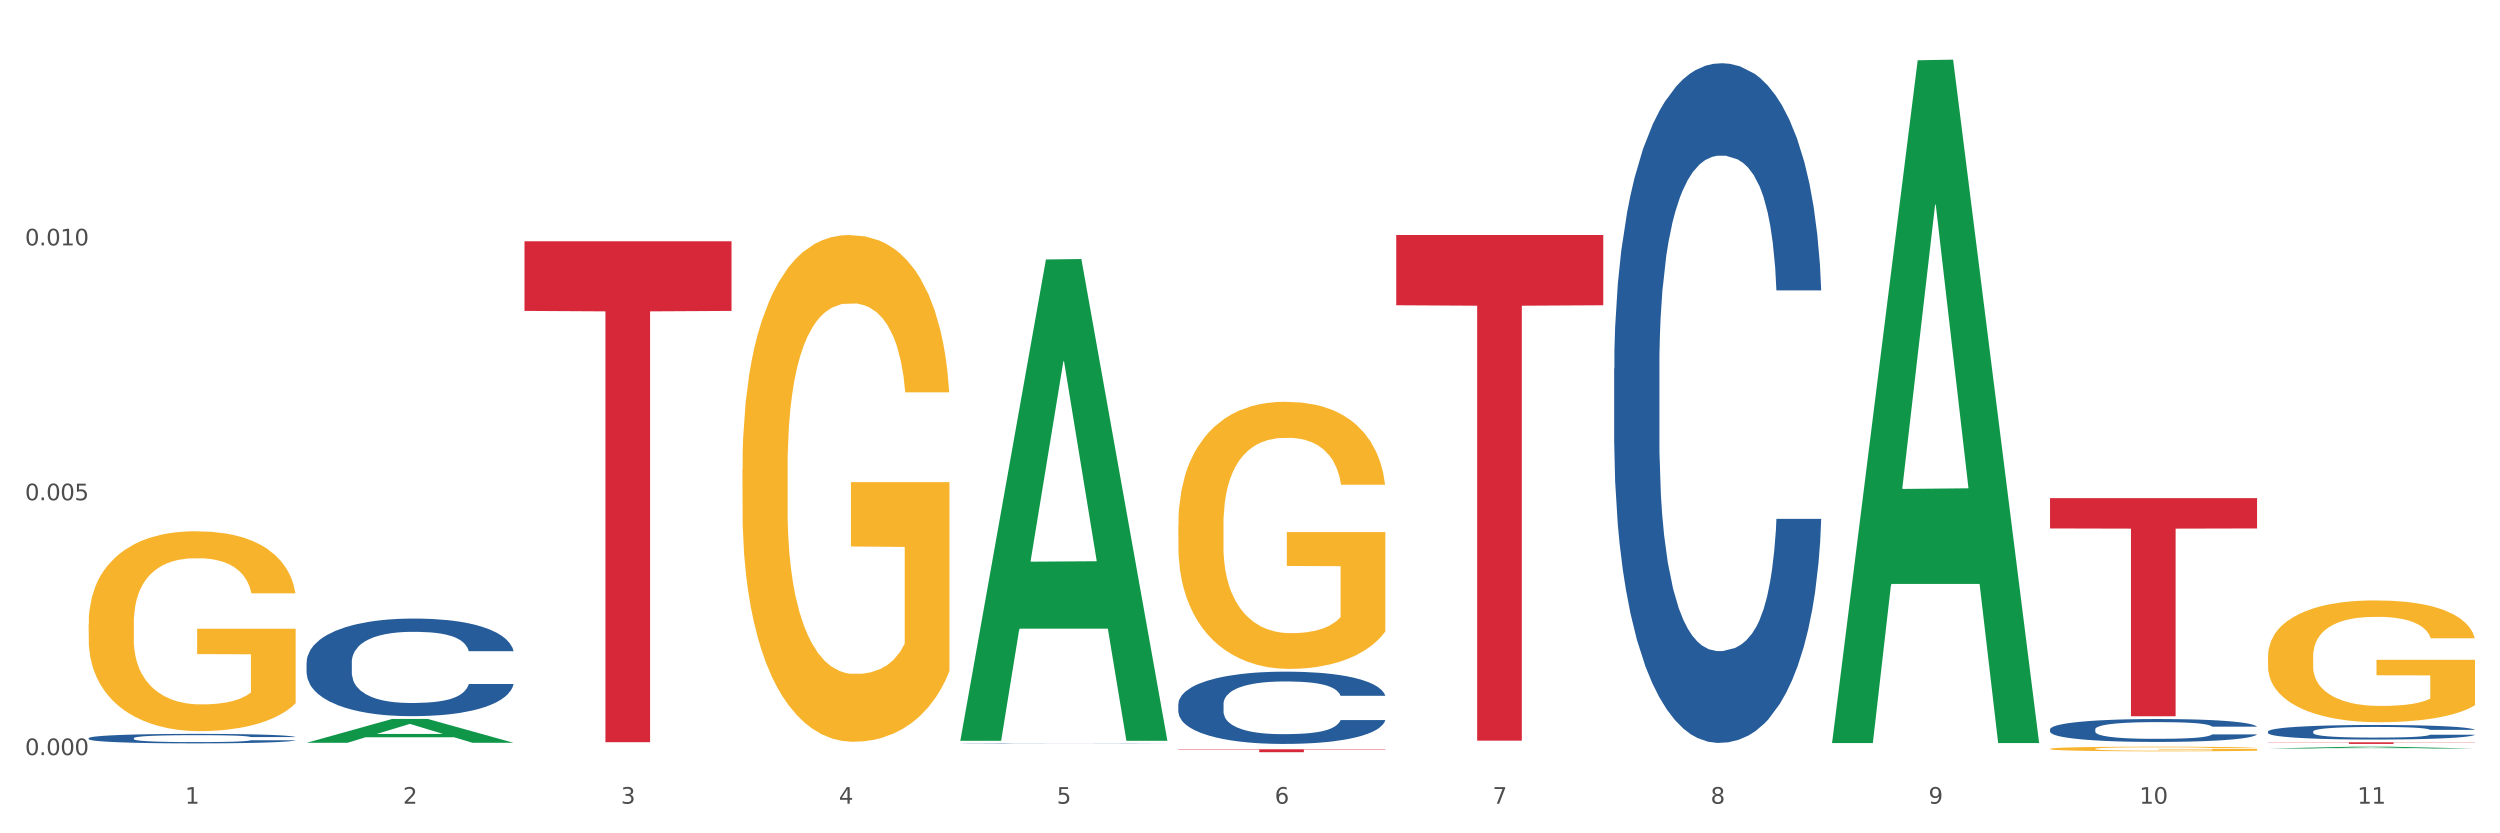 <?xml version="1.0" encoding="utf-8" standalone="no"?>
<!DOCTYPE svg PUBLIC "-//W3C//DTD SVG 1.1//EN"
  "http://www.w3.org/Graphics/SVG/1.1/DTD/svg11.dtd">
<svg xmlns:xlink="http://www.w3.org/1999/xlink" width="1080pt" height="360pt" viewBox="0 0 1080 360" xmlns="http://www.w3.org/2000/svg" version="1.1">
 <rect x="0" y="0" width="1080" height="360" fill="#333333" stroke="none"/>
 <defs>
  <style type="text/css">*{stroke-linejoin: round; stroke-linecap: butt}</style>
 </defs>
 <g id="figure_1">
  <g id="patch_1">
   <path d="M 0 360 
L 1080 360 
L 1080 0 
L 0 0 
z
" style="fill: #ffffff; stroke: #ffffff; stroke-linejoin: miter"/>
  </g>
  <g id="axes_1">
   <g id="matplotlib.axis_1">
    <g id="xtick_1">
     <g id="text_1">
      <!-- 1 -->
      <g style="fill: #4d4d4d" transform="translate(79.949 347.204) scale(0.096 -0.096)">
       <defs>
        <path id="DejaVuSans-31" d="M 794 531 
L 1825 531 
L 1825 4091 
L 703 3866 
L 703 4441 
L 1819 4666 
L 2450 4666 
L 2450 531 
L 3481 531 
L 3481 0 
L 794 0 
L 794 531 
z
" transform="scale(0.016)"/>
       </defs>
       <use xlink:href="#DejaVuSans-31"/>
      </g>
     </g>
    </g>
    <g id="xtick_2">
     <g id="text_2">
      <!-- 2 -->
      <g style="fill: #4d4d4d" transform="translate(174.097 347.204) scale(0.096 -0.096)">
       <defs>
        <path id="DejaVuSans-32" d="M 1228 531 
L 3431 531 
L 3431 0 
L 469 0 
L 469 531 
Q 828 903 1448 1529 
Q 2069 2156 2228 2338 
Q 2531 2678 2651 2914 
Q 2772 3150 2772 3378 
Q 2772 3750 2511 3984 
Q 2250 4219 1831 4219 
Q 1534 4219 1204 4116 
Q 875 4013 500 3803 
L 500 4441 
Q 881 4594 1212 4672 
Q 1544 4750 1819 4750 
Q 2544 4750 2975 4387 
Q 3406 4025 3406 3419 
Q 3406 3131 3298 2873 
Q 3191 2616 2906 2266 
Q 2828 2175 2409 1742 
Q 1991 1309 1228 531 
z
" transform="scale(0.016)"/>
       </defs>
       <use xlink:href="#DejaVuSans-32"/>
      </g>
     </g>
    </g>
    <g id="xtick_3">
     <g id="text_3">
      <!-- 3 -->
      <g style="fill: #4d4d4d" transform="translate(268.244 347.204) scale(0.096 -0.096)">
       <defs>
        <path id="DejaVuSans-33" d="M 2597 2516 
Q 3050 2419 3304 2112 
Q 3559 1806 3559 1356 
Q 3559 666 3084 287 
Q 2609 -91 1734 -91 
Q 1441 -91 1130 -33 
Q 819 25 488 141 
L 488 750 
Q 750 597 1062 519 
Q 1375 441 1716 441 
Q 2309 441 2620 675 
Q 2931 909 2931 1356 
Q 2931 1769 2642 2001 
Q 2353 2234 1838 2234 
L 1294 2234 
L 1294 2753 
L 1863 2753 
Q 2328 2753 2575 2939 
Q 2822 3125 2822 3475 
Q 2822 3834 2567 4026 
Q 2313 4219 1838 4219 
Q 1578 4219 1281 4162 
Q 984 4106 628 3988 
L 628 4550 
Q 988 4650 1302 4700 
Q 1616 4750 1894 4750 
Q 2613 4750 3031 4423 
Q 3450 4097 3450 3541 
Q 3450 3153 3228 2886 
Q 3006 2619 2597 2516 
z
" transform="scale(0.016)"/>
       </defs>
       <use xlink:href="#DejaVuSans-33"/>
      </g>
     </g>
    </g>
    <g id="xtick_4">
     <g id="text_4">
      <!-- 4 -->
      <g style="fill: #4d4d4d" transform="translate(362.392 347.204) scale(0.096 -0.096)">
       <defs>
        <path id="DejaVuSans-34" d="M 2419 4116 
L 825 1625 
L 2419 1625 
L 2419 4116 
z
M 2253 4666 
L 3047 4666 
L 3047 1625 
L 3713 1625 
L 3713 1100 
L 3047 1100 
L 3047 0 
L 2419 0 
L 2419 1100 
L 313 1100 
L 313 1709 
L 2253 4666 
z
" transform="scale(0.016)"/>
       </defs>
       <use xlink:href="#DejaVuSans-34"/>
      </g>
     </g>
    </g>
    <g id="xtick_5">
     <g id="text_5">
      <!-- 5 -->
      <g style="fill: #4d4d4d" transform="translate(456.54 347.204) scale(0.096 -0.096)">
       <defs>
        <path id="DejaVuSans-35" d="M 691 4666 
L 3169 4666 
L 3169 4134 
L 1269 4134 
L 1269 2991 
Q 1406 3038 1543 3061 
Q 1681 3084 1819 3084 
Q 2600 3084 3056 2656 
Q 3513 2228 3513 1497 
Q 3513 744 3044 326 
Q 2575 -91 1722 -91 
Q 1428 -91 1123 -41 
Q 819 9 494 109 
L 494 744 
Q 775 591 1075 516 
Q 1375 441 1709 441 
Q 2250 441 2565 725 
Q 2881 1009 2881 1497 
Q 2881 1984 2565 2268 
Q 2250 2553 1709 2553 
Q 1456 2553 1204 2497 
Q 953 2441 691 2322 
L 691 4666 
z
" transform="scale(0.016)"/>
       </defs>
       <use xlink:href="#DejaVuSans-35"/>
      </g>
     </g>
    </g>
    <g id="xtick_6">
     <g id="text_6">
      <!-- 6 -->
      <g style="fill: #4d4d4d" transform="translate(550.688 347.204) scale(0.096 -0.096)">
       <defs>
        <path id="DejaVuSans-36" d="M 2113 2584 
Q 1688 2584 1439 2293 
Q 1191 2003 1191 1497 
Q 1191 994 1439 701 
Q 1688 409 2113 409 
Q 2538 409 2786 701 
Q 3034 994 3034 1497 
Q 3034 2003 2786 2293 
Q 2538 2584 2113 2584 
z
M 3366 4563 
L 3366 3988 
Q 3128 4100 2886 4159 
Q 2644 4219 2406 4219 
Q 1781 4219 1451 3797 
Q 1122 3375 1075 2522 
Q 1259 2794 1537 2939 
Q 1816 3084 2150 3084 
Q 2853 3084 3261 2657 
Q 3669 2231 3669 1497 
Q 3669 778 3244 343 
Q 2819 -91 2113 -91 
Q 1303 -91 875 529 
Q 447 1150 447 2328 
Q 447 3434 972 4092 
Q 1497 4750 2381 4750 
Q 2619 4750 2861 4703 
Q 3103 4656 3366 4563 
z
" transform="scale(0.016)"/>
       </defs>
       <use xlink:href="#DejaVuSans-36"/>
      </g>
     </g>
    </g>
    <g id="xtick_7">
     <g id="text_7">
      <!-- 7 -->
      <g style="fill: #4d4d4d" transform="translate(644.835 347.204) scale(0.096 -0.096)">
       <defs>
        <path id="DejaVuSans-37" d="M 525 4666 
L 3525 4666 
L 3525 4397 
L 1831 0 
L 1172 0 
L 2766 4134 
L 525 4134 
L 525 4666 
z
" transform="scale(0.016)"/>
       </defs>
       <use xlink:href="#DejaVuSans-37"/>
      </g>
     </g>
    </g>
    <g id="xtick_8">
     <g id="text_8">
      <!-- 8 -->
      <g style="fill: #4d4d4d" transform="translate(738.983 347.204) scale(0.096 -0.096)">
       <defs>
        <path id="DejaVuSans-38" d="M 2034 2216 
Q 1584 2216 1326 1975 
Q 1069 1734 1069 1313 
Q 1069 891 1326 650 
Q 1584 409 2034 409 
Q 2484 409 2743 651 
Q 3003 894 3003 1313 
Q 3003 1734 2745 1975 
Q 2488 2216 2034 2216 
z
M 1403 2484 
Q 997 2584 770 2862 
Q 544 3141 544 3541 
Q 544 4100 942 4425 
Q 1341 4750 2034 4750 
Q 2731 4750 3128 4425 
Q 3525 4100 3525 3541 
Q 3525 3141 3298 2862 
Q 3072 2584 2669 2484 
Q 3125 2378 3379 2068 
Q 3634 1759 3634 1313 
Q 3634 634 3220 271 
Q 2806 -91 2034 -91 
Q 1263 -91 848 271 
Q 434 634 434 1313 
Q 434 1759 690 2068 
Q 947 2378 1403 2484 
z
M 1172 3481 
Q 1172 3119 1398 2916 
Q 1625 2713 2034 2713 
Q 2441 2713 2670 2916 
Q 2900 3119 2900 3481 
Q 2900 3844 2670 4047 
Q 2441 4250 2034 4250 
Q 1625 4250 1398 4047 
Q 1172 3844 1172 3481 
z
" transform="scale(0.016)"/>
       </defs>
       <use xlink:href="#DejaVuSans-38"/>
      </g>
     </g>
    </g>
    <g id="xtick_9">
     <g id="text_9">
      <!-- 9 -->
      <g style="fill: #4d4d4d" transform="translate(833.131 347.204) scale(0.096 -0.096)">
       <defs>
        <path id="DejaVuSans-39" d="M 703 97 
L 703 672 
Q 941 559 1184 500 
Q 1428 441 1663 441 
Q 2288 441 2617 861 
Q 2947 1281 2994 2138 
Q 2813 1869 2534 1725 
Q 2256 1581 1919 1581 
Q 1219 1581 811 2004 
Q 403 2428 403 3163 
Q 403 3881 828 4315 
Q 1253 4750 1959 4750 
Q 2769 4750 3195 4129 
Q 3622 3509 3622 2328 
Q 3622 1225 3098 567 
Q 2575 -91 1691 -91 
Q 1453 -91 1209 -44 
Q 966 3 703 97 
z
M 1959 2075 
Q 2384 2075 2632 2365 
Q 2881 2656 2881 3163 
Q 2881 3666 2632 3958 
Q 2384 4250 1959 4250 
Q 1534 4250 1286 3958 
Q 1038 3666 1038 3163 
Q 1038 2656 1286 2365 
Q 1534 2075 1959 2075 
z
" transform="scale(0.016)"/>
       </defs>
       <use xlink:href="#DejaVuSans-39"/>
      </g>
     </g>
    </g>
    <g id="xtick_10">
     <g id="text_10">
      <!-- 10 -->
      <g style="fill: #4d4d4d" transform="translate(924.224 347.204) scale(0.096 -0.096)">
       <defs>
        <path id="DejaVuSans-30" d="M 2034 4250 
Q 1547 4250 1301 3770 
Q 1056 3291 1056 2328 
Q 1056 1369 1301 889 
Q 1547 409 2034 409 
Q 2525 409 2770 889 
Q 3016 1369 3016 2328 
Q 3016 3291 2770 3770 
Q 2525 4250 2034 4250 
z
M 2034 4750 
Q 2819 4750 3233 4129 
Q 3647 3509 3647 2328 
Q 3647 1150 3233 529 
Q 2819 -91 2034 -91 
Q 1250 -91 836 529 
Q 422 1150 422 2328 
Q 422 3509 836 4129 
Q 1250 4750 2034 4750 
z
" transform="scale(0.016)"/>
       </defs>
       <use xlink:href="#DejaVuSans-31"/>
       <use xlink:href="#DejaVuSans-30" transform="translate(63.623 0)"/>
      </g>
     </g>
    </g>
    <g id="xtick_11">
     <g id="text_11">
      <!-- 11 -->
      <g style="fill: #4d4d4d" transform="translate(1018.372 347.204) scale(0.096 -0.096)">
       <use xlink:href="#DejaVuSans-31"/>
       <use xlink:href="#DejaVuSans-31" transform="translate(63.623 0)"/>
      </g>
     </g>
    </g>
    <g id="xtick_12"/>
    <g id="xtick_13"/>
    <g id="xtick_14"/>
    <g id="xtick_15"/>
    <g id="xtick_16"/>
    <g id="xtick_17"/>
    <g id="xtick_18"/>
    <g id="xtick_19"/>
    <g id="xtick_20"/>
    <g id="xtick_21"/>
   </g>
   <g id="matplotlib.axis_2">
    <g id="ytick_1">
     <g id="text_12">
      <!-- 0.000 -->
      <g style="fill: #4d4d4d" transform="translate(10.8 326.213) scale(0.096 -0.096)">
       <defs>
        <path id="DejaVuSans-2e" d="M 684 794 
L 1344 794 
L 1344 0 
L 684 0 
L 684 794 
z
" transform="scale(0.016)"/>
       </defs>
       <use xlink:href="#DejaVuSans-30"/>
       <use xlink:href="#DejaVuSans-2e" transform="translate(63.623 0)"/>
       <use xlink:href="#DejaVuSans-30" transform="translate(95.41 0)"/>
       <use xlink:href="#DejaVuSans-30" transform="translate(159.033 0)"/>
       <use xlink:href="#DejaVuSans-30" transform="translate(222.656 0)"/>
      </g>
     </g>
    </g>
    <g id="ytick_2">
     <g id="text_13">
      <!-- 0.005 -->
      <g style="fill: #4d4d4d" transform="translate(10.8 216.116) scale(0.096 -0.096)">
       <use xlink:href="#DejaVuSans-30"/>
       <use xlink:href="#DejaVuSans-2e" transform="translate(63.623 0)"/>
       <use xlink:href="#DejaVuSans-30" transform="translate(95.41 0)"/>
       <use xlink:href="#DejaVuSans-30" transform="translate(159.033 0)"/>
       <use xlink:href="#DejaVuSans-35" transform="translate(222.656 0)"/>
      </g>
     </g>
    </g>
    <g id="ytick_3">
     <g id="text_14">
      <!-- 0.010 -->
      <g style="fill: #4d4d4d" transform="translate(10.8 106.019) scale(0.096 -0.096)">
       <use xlink:href="#DejaVuSans-30"/>
       <use xlink:href="#DejaVuSans-2e" transform="translate(63.623 0)"/>
       <use xlink:href="#DejaVuSans-30" transform="translate(95.41 0)"/>
       <use xlink:href="#DejaVuSans-31" transform="translate(159.033 0)"/>
       <use xlink:href="#DejaVuSans-30" transform="translate(222.656 0)"/>
      </g>
     </g>
    </g>
    <g id="ytick_4"/>
    <g id="ytick_5"/>
    <g id="ytick_6"/>
   </g>
   <g id="PolyCollection_1">
    <path d="M 132.431 320.884 
L 132.523 320.874 
L 169.405 310.583 
L 184.712 310.573 
L 221.871 320.903 
L 204.167 320.903 
L 196.145 318.498 
L 158.064 318.498 
L 157.787 318.536 
L 150.042 320.903 
L 132.431 320.903 
L 132.431 320.884 
L 162.859 317.062 
L 191.351 317.052 
L 177.243 312.775 
L 177.059 312.755 
L 176.874 312.785 
L 162.767 317.052 
L 162.859 317.062 
L 132.431 320.884 
z
" clip-path="url(#p7d971ba6f9)" style="fill: #109648"/>
    <path d="M 979.76 320.67 
L 1069.2 320.67 
L 1069.2 320.769 
L 1034.017 320.769 
L 1034.017 321.378 
L 1014.73 321.378 
L 1014.73 320.769 
L 979.76 320.769 
L 979.76 320.671 
L 979.76 320.67 
z
" clip-path="url(#p7d971ba6f9)" style="fill: #d62839"/>
    <path d="M 38.283 318.881 
L 38.389 318.878 
L 38.389 318.773 
L 38.706 318.63 
L 39.869 318.368 
L 41.349 318.17 
L 43.886 317.938 
L 45.261 317.84 
L 47.058 317.732 
L 50.758 317.556 
L 54.987 317.406 
L 57.947 317.323 
L 60.167 317.271 
L 65.136 317.177 
L 67.991 317.136 
L 70.951 317.102 
L 73.488 317.08 
L 77.717 317.054 
L 81.1 317.043 
L 85.012 317.039 
L 88.289 317.043 
L 92.624 317.058 
L 98.967 317.102 
L 101.399 317.129 
L 104.676 317.174 
L 108.059 317.234 
L 110.808 317.293 
L 113.98 317.38 
L 117.257 317.492 
L 120.429 317.634 
L 122.649 317.765 
L 124.446 317.904 
L 126.032 318.072 
L 127.195 318.256 
L 127.723 318.41 
L 108.376 318.41 
L 107.848 318.271 
L 106.79 318.121 
L 105.733 318.02 
L 104.57 317.938 
L 102.773 317.844 
L 101.187 317.784 
L 98.544 317.713 
L 96.113 317.668 
L 94.104 317.642 
L 91.672 317.619 
L 86.492 317.597 
L 82.792 317.597 
L 80.466 317.604 
L 77.611 317.623 
L 75.18 317.649 
L 72.325 317.694 
L 70.105 317.743 
L 67.885 317.807 
L 66.616 317.851 
L 64.713 317.934 
L 63.445 318.001 
L 61.753 318.117 
L 60.802 318.2 
L 59.11 318.413 
L 58.37 318.571 
L 58.053 318.679 
L 57.841 318.799 
L 57.841 319.383 
L 58.476 319.645 
L 59.004 319.758 
L 59.85 319.885 
L 61.436 320.05 
L 63.762 320.211 
L 66.193 320.327 
L 68.202 320.398 
L 70.105 320.451 
L 72.008 320.492 
L 74.334 320.529 
L 76.237 320.552 
L 79.091 320.574 
L 82.475 320.585 
L 85.118 320.585 
L 90.509 320.567 
L 92.941 320.548 
L 95.267 320.522 
L 97.804 320.481 
L 99.813 320.436 
L 100.976 320.402 
L 102.879 320.331 
L 104.359 320.256 
L 105.628 320.17 
L 106.473 320.095 
L 107.425 319.983 
L 108.165 319.855 
L 108.376 319.788 
L 127.723 319.788 
L 127.3 319.923 
L 126.56 320.054 
L 125.08 320.23 
L 123.917 320.331 
L 122.12 320.454 
L 120.217 320.559 
L 117.574 320.675 
L 115.142 320.762 
L 112.605 320.836 
L 109.856 320.904 
L 104.887 320.997 
L 103.09 321.024 
L 99.284 321.069 
L 96.324 321.095 
L 91.989 321.121 
L 87.549 321.136 
L 82.897 321.14 
L 78.774 321.132 
L 74.228 321.11 
L 71.374 321.087 
L 68.202 321.054 
L 64.502 321.001 
L 61.013 320.938 
L 57.736 320.863 
L 54.67 320.776 
L 51.815 320.679 
L 48.115 320.518 
L 45.366 320.361 
L 43.358 320.215 
L 41.983 320.091 
L 40.609 319.934 
L 39.869 319.825 
L 38.706 319.563 
L 38.283 319.32 
L 38.283 318.881 
z
" clip-path="url(#p7d971ba6f9)" style="fill: #255c99"/>
    <path d="M 132.431 286.165 
L 132.536 286.127 
L 132.536 285.048 
L 132.854 283.585 
L 134.016 280.889 
L 135.497 278.848 
L 138.034 276.461 
L 139.408 275.46 
L 141.206 274.343 
L 144.906 272.533 
L 149.135 270.993 
L 152.095 270.145 
L 154.315 269.606 
L 159.284 268.644 
L 162.138 268.22 
L 165.099 267.873 
L 167.636 267.642 
L 171.865 267.373 
L 175.248 267.257 
L 179.16 267.219 
L 182.437 267.257 
L 186.771 267.411 
L 193.115 267.873 
L 195.546 268.143 
L 198.824 268.605 
L 202.207 269.221 
L 204.956 269.837 
L 208.127 270.723 
L 211.405 271.878 
L 214.576 273.342 
L 216.796 274.689 
L 218.594 276.114 
L 220.179 277.847 
L 221.342 279.734 
L 221.871 281.313 
L 202.524 281.313 
L 201.995 279.888 
L 200.938 278.348 
L 199.881 277.308 
L 198.718 276.461 
L 196.921 275.498 
L 195.335 274.882 
L 192.692 274.15 
L 190.26 273.688 
L 188.252 273.419 
L 185.82 273.188 
L 180.64 272.957 
L 176.939 272.957 
L 174.614 273.034 
L 171.759 273.226 
L 169.327 273.496 
L 166.473 273.958 
L 164.253 274.458 
L 162.033 275.113 
L 160.764 275.575 
L 158.861 276.422 
L 157.592 277.116 
L 155.901 278.309 
L 154.949 279.156 
L 153.258 281.351 
L 152.518 282.969 
L 152.201 284.086 
L 151.989 285.318 
L 151.989 291.325 
L 152.623 294.021 
L 153.152 295.176 
L 153.998 296.485 
L 155.584 298.18 
L 157.91 299.836 
L 160.341 301.029 
L 162.35 301.761 
L 164.253 302.3 
L 166.156 302.724 
L 168.482 303.109 
L 170.385 303.34 
L 173.239 303.571 
L 176.622 303.687 
L 179.265 303.687 
L 184.657 303.494 
L 187.089 303.301 
L 189.414 303.032 
L 191.952 302.608 
L 193.961 302.146 
L 195.123 301.8 
L 197.026 301.068 
L 198.507 300.298 
L 199.775 299.412 
L 200.621 298.642 
L 201.572 297.487 
L 202.313 296.177 
L 202.524 295.484 
L 221.871 295.484 
L 221.448 296.87 
L 220.708 298.218 
L 219.228 300.028 
L 218.065 301.068 
L 216.268 302.339 
L 214.365 303.417 
L 211.722 304.611 
L 209.29 305.496 
L 206.753 306.267 
L 204.004 306.96 
L 199.035 307.922 
L 197.238 308.192 
L 193.432 308.654 
L 190.472 308.924 
L 186.137 309.193 
L 181.697 309.347 
L 177.045 309.386 
L 172.922 309.309 
L 168.376 309.078 
L 165.521 308.847 
L 162.35 308.5 
L 158.65 307.961 
L 155.161 307.306 
L 151.883 306.536 
L 148.817 305.65 
L 145.963 304.649 
L 142.263 302.993 
L 139.514 301.376 
L 137.505 299.874 
L 136.131 298.603 
L 134.757 296.986 
L 134.016 295.869 
L 132.854 293.174 
L 132.431 290.671 
L 132.431 286.165 
z
" clip-path="url(#p7d971ba6f9)" style="fill: #255c99"/>
    <path d="M 414.874 321.295 
L 414.979 321.295 
L 414.979 321.291 
L 415.297 321.286 
L 416.46 321.276 
L 417.94 321.269 
L 420.477 321.26 
L 421.851 321.257 
L 423.649 321.253 
L 427.349 321.246 
L 431.578 321.241 
L 434.538 321.237 
L 436.758 321.236 
L 441.727 321.232 
L 444.581 321.231 
L 447.542 321.229 
L 450.079 321.229 
L 454.308 321.228 
L 457.691 321.227 
L 461.603 321.227 
L 464.88 321.227 
L 469.214 321.228 
L 475.558 321.229 
L 477.989 321.23 
L 481.267 321.232 
L 484.65 321.234 
L 487.399 321.236 
L 490.57 321.24 
L 493.848 321.244 
L 497.019 321.249 
L 499.239 321.254 
L 501.037 321.259 
L 502.622 321.265 
L 503.785 321.272 
L 504.314 321.278 
L 484.967 321.278 
L 484.438 321.272 
L 483.381 321.267 
L 482.324 321.263 
L 481.161 321.26 
L 479.364 321.257 
L 477.778 321.254 
L 475.135 321.252 
L 472.703 321.25 
L 470.695 321.249 
L 468.263 321.248 
L 463.083 321.248 
L 459.382 321.248 
L 457.057 321.248 
L 454.202 321.249 
L 451.77 321.249 
L 448.916 321.251 
L 446.696 321.253 
L 444.476 321.255 
L 443.207 321.257 
L 441.304 321.26 
L 440.035 321.262 
L 438.344 321.267 
L 437.392 321.27 
L 435.701 321.278 
L 434.961 321.283 
L 434.644 321.287 
L 434.432 321.292 
L 434.432 321.313 
L 435.066 321.323 
L 435.595 321.327 
L 436.441 321.332 
L 438.027 321.338 
L 440.353 321.344 
L 442.784 321.348 
L 444.793 321.351 
L 446.696 321.353 
L 448.599 321.354 
L 450.925 321.356 
L 452.828 321.356 
L 455.682 321.357 
L 459.065 321.358 
L 461.708 321.358 
L 467.1 321.357 
L 469.532 321.356 
L 471.858 321.355 
L 474.395 321.354 
L 476.404 321.352 
L 477.566 321.351 
L 479.469 321.348 
L 480.95 321.346 
L 482.218 321.342 
L 483.064 321.34 
L 484.015 321.336 
L 484.756 321.331 
L 484.967 321.328 
L 504.314 321.328 
L 503.891 321.333 
L 503.151 321.338 
L 501.671 321.345 
L 500.508 321.348 
L 498.711 321.353 
L 496.808 321.357 
L 494.165 321.361 
L 491.733 321.364 
L 489.196 321.367 
L 486.447 321.369 
L 481.478 321.373 
L 479.681 321.374 
L 475.875 321.376 
L 472.915 321.377 
L 468.58 321.377 
L 464.14 321.378 
L 459.488 321.378 
L 455.365 321.378 
L 450.819 321.377 
L 447.964 321.376 
L 444.793 321.375 
L 441.093 321.373 
L 437.604 321.371 
L 434.326 321.368 
L 431.26 321.365 
L 428.406 321.361 
L 424.706 321.355 
L 421.957 321.349 
L 419.948 321.344 
L 418.574 321.34 
L 417.2 321.334 
L 416.46 321.33 
L 415.297 321.32 
L 414.874 321.311 
L 414.874 321.295 
z
" clip-path="url(#p7d971ba6f9)" style="fill: #255c99"/>
    <path d="M 509.021 304.182 
L 509.127 304.154 
L 509.127 303.355 
L 509.444 302.272 
L 510.607 300.275 
L 512.087 298.764 
L 514.625 296.996 
L 515.999 296.255 
L 517.796 295.428 
L 521.496 294.087 
L 525.725 292.947 
L 528.686 292.319 
L 530.906 291.92 
L 535.875 291.207 
L 538.729 290.893 
L 541.689 290.637 
L 544.227 290.466 
L 548.455 290.266 
L 551.839 290.18 
L 555.75 290.152 
L 559.028 290.18 
L 563.362 290.294 
L 569.705 290.637 
L 572.137 290.836 
L 575.414 291.179 
L 578.797 291.635 
L 581.546 292.091 
L 584.718 292.747 
L 587.995 293.602 
L 591.167 294.686 
L 593.387 295.684 
L 595.184 296.739 
L 596.77 298.023 
L 597.933 299.42 
L 598.462 300.589 
L 579.115 300.589 
L 578.586 299.534 
L 577.529 298.393 
L 576.472 297.623 
L 575.309 296.996 
L 573.511 296.283 
L 571.926 295.827 
L 569.283 295.285 
L 566.851 294.943 
L 564.842 294.743 
L 562.411 294.572 
L 557.23 294.401 
L 553.53 294.401 
L 551.204 294.458 
L 548.35 294.601 
L 545.918 294.8 
L 543.064 295.142 
L 540.843 295.513 
L 538.623 295.998 
L 537.355 296.34 
L 535.452 296.967 
L 534.183 297.481 
L 532.492 298.365 
L 531.54 298.992 
L 529.848 300.618 
L 529.108 301.815 
L 528.791 302.642 
L 528.58 303.555 
L 528.58 308.004 
L 529.214 310 
L 529.743 310.855 
L 530.589 311.825 
L 532.174 313.08 
L 534.5 314.306 
L 536.932 315.19 
L 538.941 315.732 
L 540.843 316.131 
L 542.746 316.445 
L 545.072 316.73 
L 546.975 316.901 
L 549.83 317.072 
L 553.213 317.158 
L 555.856 317.158 
L 561.248 317.015 
L 563.679 316.872 
L 566.005 316.673 
L 568.542 316.359 
L 570.551 316.017 
L 571.714 315.76 
L 573.617 315.218 
L 575.097 314.648 
L 576.366 313.992 
L 577.212 313.422 
L 578.163 312.566 
L 578.903 311.597 
L 579.115 311.083 
L 598.462 311.083 
L 598.039 312.11 
L 597.299 313.108 
L 595.819 314.448 
L 594.656 315.218 
L 592.858 316.16 
L 590.955 316.958 
L 588.312 317.842 
L 585.881 318.498 
L 583.343 319.068 
L 580.595 319.582 
L 575.626 320.295 
L 573.829 320.494 
L 570.023 320.836 
L 567.062 321.036 
L 562.728 321.236 
L 558.288 321.35 
L 553.636 321.378 
L 549.513 321.321 
L 544.967 321.15 
L 542.112 320.979 
L 538.941 320.722 
L 535.24 320.323 
L 531.751 319.838 
L 528.474 319.268 
L 525.408 318.612 
L 522.554 317.871 
L 518.853 316.644 
L 516.105 315.447 
L 514.096 314.334 
L 512.722 313.393 
L 511.347 312.196 
L 510.607 311.369 
L 509.444 309.372 
L 509.021 307.519 
L 509.021 304.182 
z
" clip-path="url(#p7d971ba6f9)" style="fill: #255c99"/>
    <path d="M 697.317 159.249 
L 697.422 158.981 
L 697.422 151.472 
L 697.74 141.282 
L 698.903 122.51 
L 700.383 108.297 
L 702.92 91.671 
L 704.294 84.698 
L 706.092 76.921 
L 709.792 64.318 
L 714.021 53.591 
L 716.981 47.691 
L 719.201 43.937 
L 724.17 37.233 
L 727.024 34.283 
L 729.985 31.869 
L 732.522 30.26 
L 736.751 28.383 
L 740.134 27.579 
L 744.046 27.31 
L 747.323 27.579 
L 751.657 28.651 
L 758.001 31.869 
L 760.432 33.746 
L 763.71 36.964 
L 767.093 41.255 
L 769.842 45.546 
L 773.013 51.714 
L 776.291 59.759 
L 779.462 69.949 
L 781.682 79.335 
L 783.48 89.257 
L 785.065 101.325 
L 786.228 114.465 
L 786.757 125.46 
L 767.41 125.46 
L 766.881 115.538 
L 765.824 104.811 
L 764.767 97.57 
L 763.604 91.671 
L 761.807 84.966 
L 760.221 80.676 
L 757.578 75.581 
L 755.146 72.363 
L 753.138 70.485 
L 750.706 68.876 
L 745.526 67.267 
L 741.825 67.267 
L 739.5 67.804 
L 736.645 69.145 
L 734.213 71.022 
L 731.359 74.24 
L 729.139 77.726 
L 726.919 82.285 
L 725.65 85.503 
L 723.747 91.402 
L 722.478 96.229 
L 720.787 104.543 
L 719.835 110.442 
L 718.144 125.728 
L 717.404 136.991 
L 717.087 144.768 
L 716.875 153.349 
L 716.875 195.183 
L 717.509 213.955 
L 718.038 222 
L 718.884 231.118 
L 720.47 242.917 
L 722.796 254.448 
L 725.227 262.761 
L 727.236 267.857 
L 729.139 271.611 
L 731.042 274.561 
L 733.368 277.243 
L 735.271 278.852 
L 738.125 280.461 
L 741.508 281.265 
L 744.151 281.265 
L 749.543 279.924 
L 751.975 278.583 
L 754.301 276.706 
L 756.838 273.756 
L 758.847 270.538 
L 760.009 268.125 
L 761.912 263.03 
L 763.393 257.666 
L 764.661 251.498 
L 765.507 246.135 
L 766.458 238.09 
L 767.199 228.972 
L 767.41 224.145 
L 786.757 224.145 
L 786.334 233.799 
L 785.594 243.185 
L 784.114 255.789 
L 782.951 263.03 
L 781.154 271.879 
L 779.251 279.388 
L 776.608 287.701 
L 774.176 293.869 
L 771.639 299.232 
L 768.89 304.059 
L 763.921 310.763 
L 762.124 312.641 
L 758.318 315.859 
L 755.358 317.736 
L 751.023 319.613 
L 746.583 320.686 
L 741.931 320.954 
L 737.808 320.417 
L 733.262 318.808 
L 730.407 317.199 
L 727.236 314.786 
L 723.536 311.032 
L 720.047 306.473 
L 716.769 301.109 
L 713.704 294.942 
L 710.849 287.969 
L 707.149 276.438 
L 704.4 265.175 
L 702.391 254.716 
L 701.017 245.867 
L 699.643 234.604 
L 698.903 226.827 
L 697.74 208.055 
L 697.317 190.624 
L 697.317 159.249 
z
" clip-path="url(#p7d971ba6f9)" style="fill: #255c99"/>
    <path d="M 885.612 315.063 
L 885.718 315.054 
L 885.718 314.801 
L 886.035 314.458 
L 887.198 313.825 
L 888.678 313.346 
L 891.215 312.786 
L 892.59 312.551 
L 894.387 312.289 
L 898.087 311.864 
L 902.316 311.503 
L 905.276 311.304 
L 907.496 311.178 
L 912.465 310.952 
L 915.32 310.852 
L 918.28 310.771 
L 920.817 310.717 
L 925.046 310.654 
L 928.429 310.627 
L 932.341 310.617 
L 935.618 310.627 
L 939.953 310.663 
L 946.296 310.771 
L 948.728 310.834 
L 952.005 310.943 
L 955.388 311.087 
L 958.137 311.232 
L 961.309 311.44 
L 964.586 311.711 
L 967.758 312.054 
L 969.978 312.37 
L 971.775 312.705 
L 973.361 313.111 
L 974.524 313.554 
L 975.052 313.925 
L 955.705 313.925 
L 955.177 313.59 
L 954.119 313.229 
L 953.062 312.985 
L 951.899 312.786 
L 950.102 312.56 
L 948.516 312.416 
L 945.873 312.244 
L 943.442 312.135 
L 941.433 312.072 
L 939.001 312.018 
L 933.821 311.964 
L 930.121 311.964 
L 927.795 311.982 
L 924.94 312.027 
L 922.509 312.09 
L 919.654 312.199 
L 917.434 312.316 
L 915.214 312.47 
L 913.945 312.578 
L 912.042 312.777 
L 910.774 312.94 
L 909.082 313.22 
L 908.131 313.419 
L 906.439 313.934 
L 905.699 314.313 
L 905.382 314.575 
L 905.17 314.864 
L 905.17 316.274 
L 905.805 316.906 
L 906.333 317.178 
L 907.179 317.485 
L 908.765 317.882 
L 911.091 318.271 
L 913.522 318.551 
L 915.531 318.723 
L 917.434 318.849 
L 919.337 318.949 
L 921.663 319.039 
L 923.566 319.093 
L 926.42 319.147 
L 929.804 319.174 
L 932.447 319.174 
L 937.838 319.129 
L 940.27 319.084 
L 942.596 319.021 
L 945.133 318.921 
L 947.142 318.813 
L 948.305 318.732 
L 950.208 318.56 
L 951.688 318.379 
L 952.957 318.171 
L 953.802 317.991 
L 954.754 317.72 
L 955.494 317.412 
L 955.705 317.25 
L 975.052 317.25 
L 974.629 317.575 
L 973.889 317.891 
L 972.409 318.316 
L 971.246 318.56 
L 969.449 318.858 
L 967.546 319.111 
L 964.903 319.391 
L 962.471 319.599 
L 959.934 319.78 
L 957.185 319.942 
L 952.217 320.168 
L 950.419 320.232 
L 946.613 320.34 
L 943.653 320.403 
L 939.319 320.467 
L 934.878 320.503 
L 930.226 320.512 
L 926.103 320.494 
L 921.557 320.439 
L 918.703 320.385 
L 915.531 320.304 
L 911.831 320.177 
L 908.342 320.024 
L 905.065 319.843 
L 901.999 319.635 
L 899.144 319.4 
L 895.444 319.012 
L 892.695 318.632 
L 890.687 318.28 
L 889.312 317.982 
L 887.938 317.602 
L 887.198 317.34 
L 886.035 316.708 
L 885.612 316.12 
L 885.612 315.063 
z
" clip-path="url(#p7d971ba6f9)" style="fill: #255c99"/>
    <path d="M 979.76 316.018 
L 979.865 316.012 
L 979.865 315.851 
L 980.183 315.633 
L 981.346 315.231 
L 982.826 314.926 
L 985.363 314.57 
L 986.737 314.421 
L 988.535 314.254 
L 992.235 313.984 
L 996.464 313.754 
L 999.424 313.628 
L 1001.644 313.547 
L 1006.613 313.404 
L 1009.467 313.34 
L 1012.428 313.289 
L 1014.965 313.254 
L 1019.194 313.214 
L 1022.577 313.197 
L 1026.489 313.191 
L 1029.766 313.197 
L 1034.101 313.22 
L 1040.444 313.289 
L 1042.875 313.329 
L 1046.153 313.398 
L 1049.536 313.49 
L 1052.285 313.582 
L 1055.456 313.714 
L 1058.734 313.886 
L 1061.905 314.105 
L 1064.125 314.306 
L 1065.923 314.518 
L 1067.508 314.777 
L 1068.671 315.058 
L 1069.2 315.294 
L 1049.853 315.294 
L 1049.324 315.081 
L 1048.267 314.852 
L 1047.21 314.696 
L 1046.047 314.57 
L 1044.25 314.426 
L 1042.664 314.334 
L 1040.021 314.225 
L 1037.589 314.156 
L 1035.581 314.116 
L 1033.149 314.082 
L 1027.969 314.047 
L 1024.268 314.047 
L 1021.943 314.059 
L 1019.088 314.087 
L 1016.656 314.128 
L 1013.802 314.197 
L 1011.582 314.271 
L 1009.362 314.369 
L 1008.093 314.438 
L 1006.19 314.564 
L 1004.921 314.668 
L 1003.23 314.846 
L 1002.278 314.972 
L 1000.587 315.3 
L 999.847 315.541 
L 999.53 315.708 
L 999.318 315.892 
L 999.318 316.788 
L 999.952 317.19 
L 1000.481 317.363 
L 1001.327 317.558 
L 1002.913 317.811 
L 1005.239 318.058 
L 1007.67 318.236 
L 1009.679 318.345 
L 1011.582 318.426 
L 1013.485 318.489 
L 1015.811 318.546 
L 1017.714 318.581 
L 1020.568 318.615 
L 1023.951 318.633 
L 1026.594 318.633 
L 1031.986 318.604 
L 1034.418 318.575 
L 1036.744 318.535 
L 1039.281 318.472 
L 1041.29 318.403 
L 1042.452 318.351 
L 1044.355 318.242 
L 1045.836 318.127 
L 1047.104 317.995 
L 1047.95 317.88 
L 1048.901 317.707 
L 1049.642 317.512 
L 1049.853 317.409 
L 1069.2 317.409 
L 1068.777 317.615 
L 1068.037 317.817 
L 1066.557 318.087 
L 1065.394 318.242 
L 1063.597 318.431 
L 1061.694 318.592 
L 1059.051 318.77 
L 1056.619 318.903 
L 1054.082 319.018 
L 1051.333 319.121 
L 1046.364 319.265 
L 1044.567 319.305 
L 1040.761 319.374 
L 1037.801 319.414 
L 1033.466 319.454 
L 1029.026 319.477 
L 1024.374 319.483 
L 1020.251 319.471 
L 1015.705 319.437 
L 1012.851 319.403 
L 1009.679 319.351 
L 1005.979 319.27 
L 1002.49 319.173 
L 999.212 319.058 
L 996.147 318.926 
L 993.292 318.776 
L 989.592 318.529 
L 986.843 318.288 
L 984.834 318.064 
L 983.46 317.874 
L 982.086 317.633 
L 981.346 317.466 
L 980.183 317.064 
L 979.76 316.69 
L 979.76 316.018 
z
" clip-path="url(#p7d971ba6f9)" style="fill: #255c99"/>
    <path d="M 885.612 215.188 
L 975.052 215.188 
L 975.052 228.285 
L 939.87 228.373 
L 939.87 309.43 
L 920.583 309.43 
L 920.583 228.373 
L 885.612 228.285 
L 885.612 215.277 
L 885.612 215.188 
z
" clip-path="url(#p7d971ba6f9)" style="fill: #d62839"/>
    <path d="M 603.169 101.508 
L 692.609 101.508 
L 692.609 131.868 
L 657.427 132.073 
L 657.427 319.974 
L 638.14 319.974 
L 638.14 132.073 
L 603.169 131.868 
L 603.169 101.713 
L 603.169 101.508 
z
" clip-path="url(#p7d971ba6f9)" style="fill: #d62839"/>
    <path d="M 509.021 323.678 
L 598.462 323.678 
L 598.462 323.855 
L 563.279 323.856 
L 563.279 324.95 
L 543.992 324.95 
L 543.992 323.856 
L 509.021 323.855 
L 509.021 323.68 
L 509.021 323.678 
z
" clip-path="url(#p7d971ba6f9)" style="fill: #d62839"/>
    <path d="M 226.578 104.238 
L 316.019 104.238 
L 316.019 134.309 
L 280.836 134.512 
L 280.836 320.627 
L 261.549 320.627 
L 261.549 134.512 
L 226.578 134.309 
L 226.578 104.441 
L 226.578 104.238 
z
" clip-path="url(#p7d971ba6f9)" style="fill: #d62839"/>
    <path d="M 38.283 269.405 
L 38.389 269.326 
L 38.389 266.487 
L 38.6 264.043 
L 39.656 258.128 
L 41.24 253.239 
L 42.401 250.637 
L 43.563 248.508 
L 44.936 246.379 
L 46.625 244.171 
L 49.687 240.937 
L 51.588 239.281 
L 53.911 237.547 
L 58.135 235.023 
L 61.197 233.604 
L 64.365 232.421 
L 69.54 231.002 
L 72.919 230.371 
L 76.509 229.898 
L 80.838 229.582 
L 84.112 229.503 
L 91.292 229.74 
L 97.417 230.45 
L 100.374 231.002 
L 104.175 231.948 
L 106.182 232.579 
L 109.455 233.84 
L 112.834 235.496 
L 115.157 236.916 
L 118.642 239.597 
L 121.282 242.278 
L 123.711 245.59 
L 124.978 247.877 
L 125.928 250.006 
L 126.773 252.451 
L 127.618 256.315 
L 108.61 256.315 
L 107.871 253.555 
L 106.71 250.952 
L 105.02 248.429 
L 103.542 246.852 
L 101.007 244.88 
L 98.684 243.619 
L 96.256 242.672 
L 93.299 241.884 
L 90.976 241.489 
L 87.702 241.174 
L 81.261 241.253 
L 76.931 241.884 
L 73.975 242.672 
L 72.074 243.382 
L 70.384 244.171 
L 68.484 245.275 
L 66.266 246.931 
L 64.682 248.429 
L 63.098 250.321 
L 61.831 252.214 
L 60.669 254.422 
L 59.719 256.788 
L 58.98 259.232 
L 58.346 262.229 
L 57.818 267.197 
L 57.818 278 
L 58.03 280.445 
L 58.558 283.678 
L 59.191 286.123 
L 60.247 289.04 
L 61.197 291.012 
L 62.993 293.85 
L 64.999 296.216 
L 66.583 297.714 
L 68.167 298.976 
L 70.912 300.711 
L 73.975 302.13 
L 76.615 302.998 
L 80.205 303.786 
L 82.634 304.102 
L 84.745 304.26 
L 89.92 304.26 
L 93.616 304.023 
L 97.734 303.471 
L 100.902 302.761 
L 103.542 301.894 
L 106.498 300.474 
L 108.399 299.134 
L 108.399 282.653 
L 85.168 282.574 
L 85.168 271.613 
L 127.723 271.613 
L 127.723 303.786 
L 125.928 305.442 
L 123.922 306.941 
L 121.81 308.281 
L 118.642 309.937 
L 114.841 311.514 
L 111.461 312.618 
L 107.871 313.565 
L 103.647 314.432 
L 98.156 315.221 
L 94.777 315.536 
L 90.553 315.773 
L 85.59 315.852 
L 81.261 315.694 
L 77.037 315.3 
L 72.602 314.59 
L 68.272 313.565 
L 64.999 312.54 
L 61.725 311.278 
L 58.241 309.622 
L 55.495 308.045 
L 53.383 306.625 
L 51.06 304.812 
L 48.526 302.446 
L 46.625 300.317 
L 44.936 298.109 
L 43.14 295.27 
L 41.873 292.825 
L 40.606 289.75 
L 39.867 287.463 
L 39.022 283.915 
L 38.389 278.947 
L 38.283 269.405 
z
" clip-path="url(#p7d971ba6f9)" style="fill: #f7b32b"/>
    <path d="M 885.612 323.492 
L 885.718 323.49 
L 885.718 323.424 
L 885.929 323.368 
L 886.985 323.23 
L 888.569 323.117 
L 889.73 323.056 
L 890.892 323.007 
L 892.265 322.957 
L 893.954 322.906 
L 897.016 322.831 
L 898.917 322.792 
L 901.24 322.752 
L 905.464 322.694 
L 908.526 322.661 
L 911.694 322.633 
L 916.869 322.6 
L 920.248 322.586 
L 923.838 322.575 
L 928.167 322.567 
L 931.441 322.565 
L 938.622 322.571 
L 944.746 322.587 
L 947.703 322.6 
L 951.504 322.622 
L 953.511 322.637 
L 956.784 322.666 
L 960.163 322.705 
L 962.486 322.738 
L 965.971 322.8 
L 968.611 322.862 
L 971.04 322.939 
L 972.307 322.992 
L 973.257 323.042 
L 974.102 323.098 
L 974.947 323.188 
L 955.939 323.188 
L 955.2 323.124 
L 954.039 323.064 
L 952.349 323.005 
L 950.871 322.968 
L 948.336 322.923 
L 946.013 322.893 
L 943.585 322.871 
L 940.628 322.853 
L 938.305 322.844 
L 935.031 322.836 
L 928.59 322.838 
L 924.26 322.853 
L 921.304 322.871 
L 919.403 322.888 
L 917.713 322.906 
L 915.813 322.932 
L 913.595 322.97 
L 912.011 323.005 
L 910.427 323.049 
L 909.16 323.093 
L 907.999 323.144 
L 907.048 323.199 
L 906.309 323.256 
L 905.675 323.325 
L 905.147 323.441 
L 905.147 323.692 
L 905.359 323.749 
L 905.887 323.824 
L 906.52 323.88 
L 907.576 323.948 
L 908.526 323.994 
L 910.322 324.06 
L 912.328 324.115 
L 913.912 324.15 
L 915.496 324.179 
L 918.241 324.219 
L 921.304 324.252 
L 923.944 324.272 
L 927.534 324.291 
L 929.963 324.298 
L 932.075 324.302 
L 937.249 324.302 
L 940.945 324.296 
L 945.063 324.283 
L 948.231 324.267 
L 950.871 324.247 
L 953.827 324.214 
L 955.728 324.183 
L 955.728 323.8 
L 932.497 323.798 
L 932.497 323.543 
L 975.052 323.543 
L 975.052 324.291 
L 973.257 324.329 
L 971.251 324.364 
L 969.139 324.395 
L 965.971 324.434 
L 962.17 324.47 
L 958.79 324.496 
L 955.2 324.518 
L 950.976 324.538 
L 945.485 324.556 
L 942.106 324.564 
L 937.882 324.569 
L 932.919 324.571 
L 928.59 324.567 
L 924.366 324.558 
L 919.931 324.542 
L 915.601 324.518 
L 912.328 324.494 
L 909.054 324.465 
L 905.57 324.426 
L 902.824 324.39 
L 900.712 324.357 
L 898.389 324.314 
L 895.855 324.26 
L 893.954 324.21 
L 892.265 324.159 
L 890.469 324.093 
L 889.202 324.036 
L 887.935 323.965 
L 887.196 323.912 
L 886.351 323.829 
L 885.718 323.714 
L 885.612 323.492 
z
" clip-path="url(#p7d971ba6f9)" style="fill: #f7b32b"/>
    <path d="M 320.726 202.686 
L 320.832 202.486 
L 320.832 195.288 
L 321.043 189.089 
L 322.099 174.093 
L 323.683 161.697 
L 324.844 155.099 
L 326.006 149.7 
L 327.379 144.301 
L 329.068 138.703 
L 332.13 130.505 
L 334.031 126.306 
L 336.354 121.908 
L 340.578 115.509 
L 343.64 111.91 
L 346.808 108.911 
L 351.983 105.312 
L 355.362 103.712 
L 358.952 102.513 
L 363.281 101.713 
L 366.555 101.513 
L 373.735 102.113 
L 379.86 103.912 
L 382.817 105.312 
L 386.618 107.711 
L 388.625 109.311 
L 391.898 112.51 
L 395.277 116.709 
L 397.6 120.308 
L 401.085 127.106 
L 403.725 133.904 
L 406.154 142.302 
L 407.421 148.1 
L 408.371 153.499 
L 409.216 159.697 
L 410.061 169.495 
L 391.053 169.495 
L 390.314 162.497 
L 389.153 155.898 
L 387.463 149.5 
L 385.985 145.501 
L 383.45 140.503 
L 381.127 137.303 
L 378.699 134.904 
L 375.742 132.905 
L 373.419 131.905 
L 370.145 131.105 
L 363.704 131.305 
L 359.374 132.905 
L 356.418 134.904 
L 354.517 136.704 
L 352.827 138.703 
L 350.927 141.502 
L 348.709 145.701 
L 347.125 149.5 
L 345.541 154.299 
L 344.274 159.097 
L 343.112 164.696 
L 342.162 170.694 
L 341.423 176.893 
L 340.789 184.491 
L 340.261 197.087 
L 340.261 224.48 
L 340.473 230.678 
L 341.001 238.876 
L 341.634 245.074 
L 342.69 252.472 
L 343.64 257.471 
L 345.436 264.669 
L 347.442 270.667 
L 349.026 274.466 
L 350.61 277.665 
L 353.355 282.064 
L 356.418 285.663 
L 359.058 287.863 
L 362.648 289.862 
L 365.077 290.662 
L 367.189 291.062 
L 372.363 291.062 
L 376.059 290.462 
L 380.177 289.062 
L 383.345 287.263 
L 385.985 285.063 
L 388.941 281.464 
L 390.842 278.065 
L 390.842 236.277 
L 367.611 236.077 
L 367.611 208.284 
L 410.166 208.284 
L 410.166 289.862 
L 408.371 294.061 
L 406.365 297.86 
L 404.253 301.259 
L 401.085 305.458 
L 397.284 309.457 
L 393.904 312.256 
L 390.314 314.655 
L 386.09 316.855 
L 380.599 318.854 
L 377.22 319.654 
L 372.996 320.254 
L 368.033 320.454 
L 363.704 320.054 
L 359.48 319.054 
L 355.045 317.255 
L 350.715 314.655 
L 347.442 312.056 
L 344.168 308.857 
L 340.684 304.658 
L 337.938 300.659 
L 335.826 297.06 
L 333.503 292.461 
L 330.969 286.463 
L 329.068 281.064 
L 327.379 275.466 
L 325.583 268.268 
L 324.316 262.07 
L 323.049 254.272 
L 322.31 248.473 
L 321.465 239.476 
L 320.832 226.879 
L 320.726 202.686 
z
" clip-path="url(#p7d971ba6f9)" style="fill: #f7b32b"/>
    <path d="M 414.874 319.649 
L 414.966 319.453 
L 451.848 112.092 
L 467.155 111.897 
L 504.314 320.04 
L 486.61 320.04 
L 478.588 271.571 
L 440.507 271.571 
L 440.23 272.353 
L 432.485 320.04 
L 414.874 320.04 
L 414.874 319.649 
L 445.302 242.646 
L 473.794 242.45 
L 459.686 156.261 
L 459.502 155.871 
L 459.317 156.457 
L 445.21 242.45 
L 445.302 242.646 
L 414.874 319.649 
z
" clip-path="url(#p7d971ba6f9)" style="fill: #109648"/>
    <path d="M 791.464 320.443 
L 791.557 320.166 
L 828.439 26.037 
L 843.745 25.759 
L 880.905 320.998 
L 863.201 320.998 
L 855.179 252.248 
L 817.098 252.248 
L 816.821 253.356 
L 809.076 320.998 
L 791.464 320.998 
L 791.464 320.443 
L 821.893 211.219 
L 850.384 210.942 
L 836.277 88.688 
L 836.092 88.134 
L 835.908 88.965 
L 821.8 210.942 
L 821.893 211.219 
L 791.464 320.443 
z
" clip-path="url(#p7d971ba6f9)" style="fill: #109648"/>
    <path d="M 979.76 323.369 
L 979.852 323.368 
L 1016.735 322.566 
L 1032.041 322.565 
L 1069.2 323.371 
L 1051.496 323.371 
L 1043.474 323.183 
L 1005.393 323.183 
L 1005.116 323.186 
L 997.371 323.371 
L 979.76 323.371 
L 979.76 323.369 
L 1010.188 323.071 
L 1038.68 323.07 
L 1024.572 322.737 
L 1024.388 322.736 
L 1024.203 322.738 
L 1010.096 323.07 
L 1010.188 323.071 
L 979.76 323.369 
z
" clip-path="url(#p7d971ba6f9)" style="fill: #109648"/>
    <path d="M 979.76 283.697 
L 979.865 283.649 
L 979.865 281.919 
L 980.077 280.429 
L 981.132 276.824 
L 982.716 273.845 
L 983.878 272.259 
L 985.04 270.961 
L 986.412 269.663 
L 988.102 268.318 
L 991.164 266.347 
L 993.065 265.338 
L 995.388 264.281 
L 999.612 262.743 
L 1002.674 261.878 
L 1005.842 261.157 
L 1011.016 260.292 
L 1014.395 259.907 
L 1017.986 259.619 
L 1022.315 259.427 
L 1025.589 259.379 
L 1032.769 259.523 
L 1038.894 259.955 
L 1041.85 260.292 
L 1045.652 260.869 
L 1047.658 261.253 
L 1050.932 262.022 
L 1054.311 263.031 
L 1056.634 263.896 
L 1060.119 265.53 
L 1062.759 267.164 
L 1065.187 269.183 
L 1066.454 270.577 
L 1067.405 271.874 
L 1068.25 273.364 
L 1069.094 275.719 
L 1050.087 275.719 
L 1049.348 274.037 
L 1048.186 272.451 
L 1046.497 270.913 
L 1045.018 269.952 
L 1042.484 268.75 
L 1040.161 267.981 
L 1037.732 267.405 
L 1034.776 266.924 
L 1032.452 266.684 
L 1029.179 266.492 
L 1022.738 266.54 
L 1018.408 266.924 
L 1015.451 267.405 
L 1013.551 267.837 
L 1011.861 268.318 
L 1009.96 268.991 
L 1007.743 270 
L 1006.159 270.913 
L 1004.575 272.066 
L 1003.308 273.22 
L 1002.146 274.565 
L 1001.196 276.007 
L 1000.457 277.497 
L 999.823 279.323 
L 999.295 282.351 
L 999.295 288.935 
L 999.506 290.425 
L 1000.034 292.396 
L 1000.668 293.885 
L 1001.724 295.664 
L 1002.674 296.865 
L 1004.469 298.595 
L 1006.476 300.037 
L 1008.06 300.95 
L 1009.644 301.719 
L 1012.389 302.776 
L 1015.451 303.641 
L 1018.091 304.17 
L 1021.682 304.651 
L 1024.11 304.843 
L 1026.222 304.939 
L 1031.396 304.939 
L 1035.092 304.795 
L 1039.211 304.458 
L 1042.378 304.026 
L 1045.018 303.497 
L 1047.975 302.632 
L 1049.876 301.815 
L 1049.876 291.771 
L 1026.645 291.723 
L 1026.645 285.042 
L 1069.2 285.042 
L 1069.2 304.651 
L 1067.405 305.66 
L 1065.399 306.573 
L 1063.287 307.39 
L 1060.119 308.399 
L 1056.317 309.36 
L 1052.938 310.033 
L 1049.348 310.61 
L 1045.124 311.139 
L 1039.633 311.619 
L 1036.254 311.811 
L 1032.03 311.956 
L 1027.067 312.004 
L 1022.738 311.908 
L 1018.514 311.667 
L 1014.079 311.235 
L 1009.749 310.61 
L 1006.476 309.985 
L 1003.202 309.216 
L 999.717 308.207 
L 996.972 307.246 
L 994.86 306.381 
L 992.537 305.275 
L 990.003 303.834 
L 988.102 302.536 
L 986.412 301.19 
L 984.617 299.46 
L 983.35 297.97 
L 982.083 296.096 
L 981.344 294.702 
L 980.499 292.54 
L 979.865 289.512 
L 979.76 283.697 
z
" clip-path="url(#p7d971ba6f9)" style="fill: #f7b32b"/>
    <path d="M 509.021 226.893 
L 509.127 226.787 
L 509.127 222.993 
L 509.338 219.727 
L 510.394 211.823 
L 511.978 205.289 
L 513.14 201.811 
L 514.301 198.966 
L 515.674 196.12 
L 517.363 193.169 
L 520.426 188.849 
L 522.327 186.636 
L 524.65 184.317 
L 528.874 180.945 
L 531.936 179.048 
L 535.104 177.467 
L 540.278 175.57 
L 543.657 174.727 
L 547.247 174.095 
L 551.577 173.673 
L 554.85 173.568 
L 562.031 173.884 
L 568.155 174.832 
L 571.112 175.57 
L 574.914 176.835 
L 576.92 177.678 
L 580.193 179.364 
L 583.573 181.577 
L 585.896 183.474 
L 589.38 187.057 
L 592.02 190.64 
L 594.449 195.066 
L 595.716 198.123 
L 596.667 200.968 
L 597.511 204.235 
L 598.356 209.399 
L 579.349 209.399 
L 578.609 205.71 
L 577.448 202.233 
L 575.758 198.86 
L 574.28 196.753 
L 571.746 194.118 
L 569.423 192.432 
L 566.994 191.167 
L 564.037 190.113 
L 561.714 189.586 
L 558.441 189.165 
L 551.999 189.27 
L 547.67 190.113 
L 544.713 191.167 
L 542.812 192.116 
L 541.123 193.169 
L 539.222 194.645 
L 537.004 196.858 
L 535.42 198.86 
L 533.837 201.39 
L 532.569 203.919 
L 531.408 206.87 
L 530.457 210.031 
L 529.718 213.298 
L 529.085 217.303 
L 528.557 223.942 
L 528.557 238.38 
L 528.768 241.647 
L 529.296 245.967 
L 529.929 249.234 
L 530.985 253.134 
L 531.936 255.768 
L 533.731 259.562 
L 535.737 262.724 
L 537.321 264.726 
L 538.905 266.412 
L 541.651 268.731 
L 544.713 270.628 
L 547.353 271.787 
L 550.943 272.841 
L 553.372 273.262 
L 555.484 273.473 
L 560.658 273.473 
L 564.354 273.157 
L 568.472 272.419 
L 571.64 271.471 
L 574.28 270.311 
L 577.237 268.415 
L 579.137 266.623 
L 579.137 244.597 
L 555.906 244.492 
L 555.906 229.844 
L 598.462 229.844 
L 598.462 272.841 
L 596.667 275.054 
L 594.66 277.056 
L 592.548 278.848 
L 589.38 281.061 
L 585.579 283.168 
L 582.2 284.644 
L 578.609 285.908 
L 574.386 287.068 
L 568.895 288.122 
L 565.516 288.543 
L 561.292 288.859 
L 556.329 288.965 
L 551.999 288.754 
L 547.775 288.227 
L 543.34 287.278 
L 539.011 285.908 
L 535.737 284.538 
L 532.464 282.852 
L 528.979 280.639 
L 526.234 278.532 
L 524.122 276.635 
L 521.799 274.211 
L 519.264 271.049 
L 517.363 268.204 
L 515.674 265.253 
L 513.879 261.459 
L 512.612 258.192 
L 511.344 254.082 
L 510.605 251.026 
L 509.761 246.284 
L 509.127 239.644 
L 509.021 226.893 
z
" clip-path="url(#p7d971ba6f9)" style="fill: #f7b32b"/>
   </g>
  </g>
 </g>
 <defs>
  <clipPath id="p7d971ba6f9">
   <rect x="38.283" y="10.8" width="1030.917" height="329.109"/>
  </clipPath>
 </defs>
</svg>
